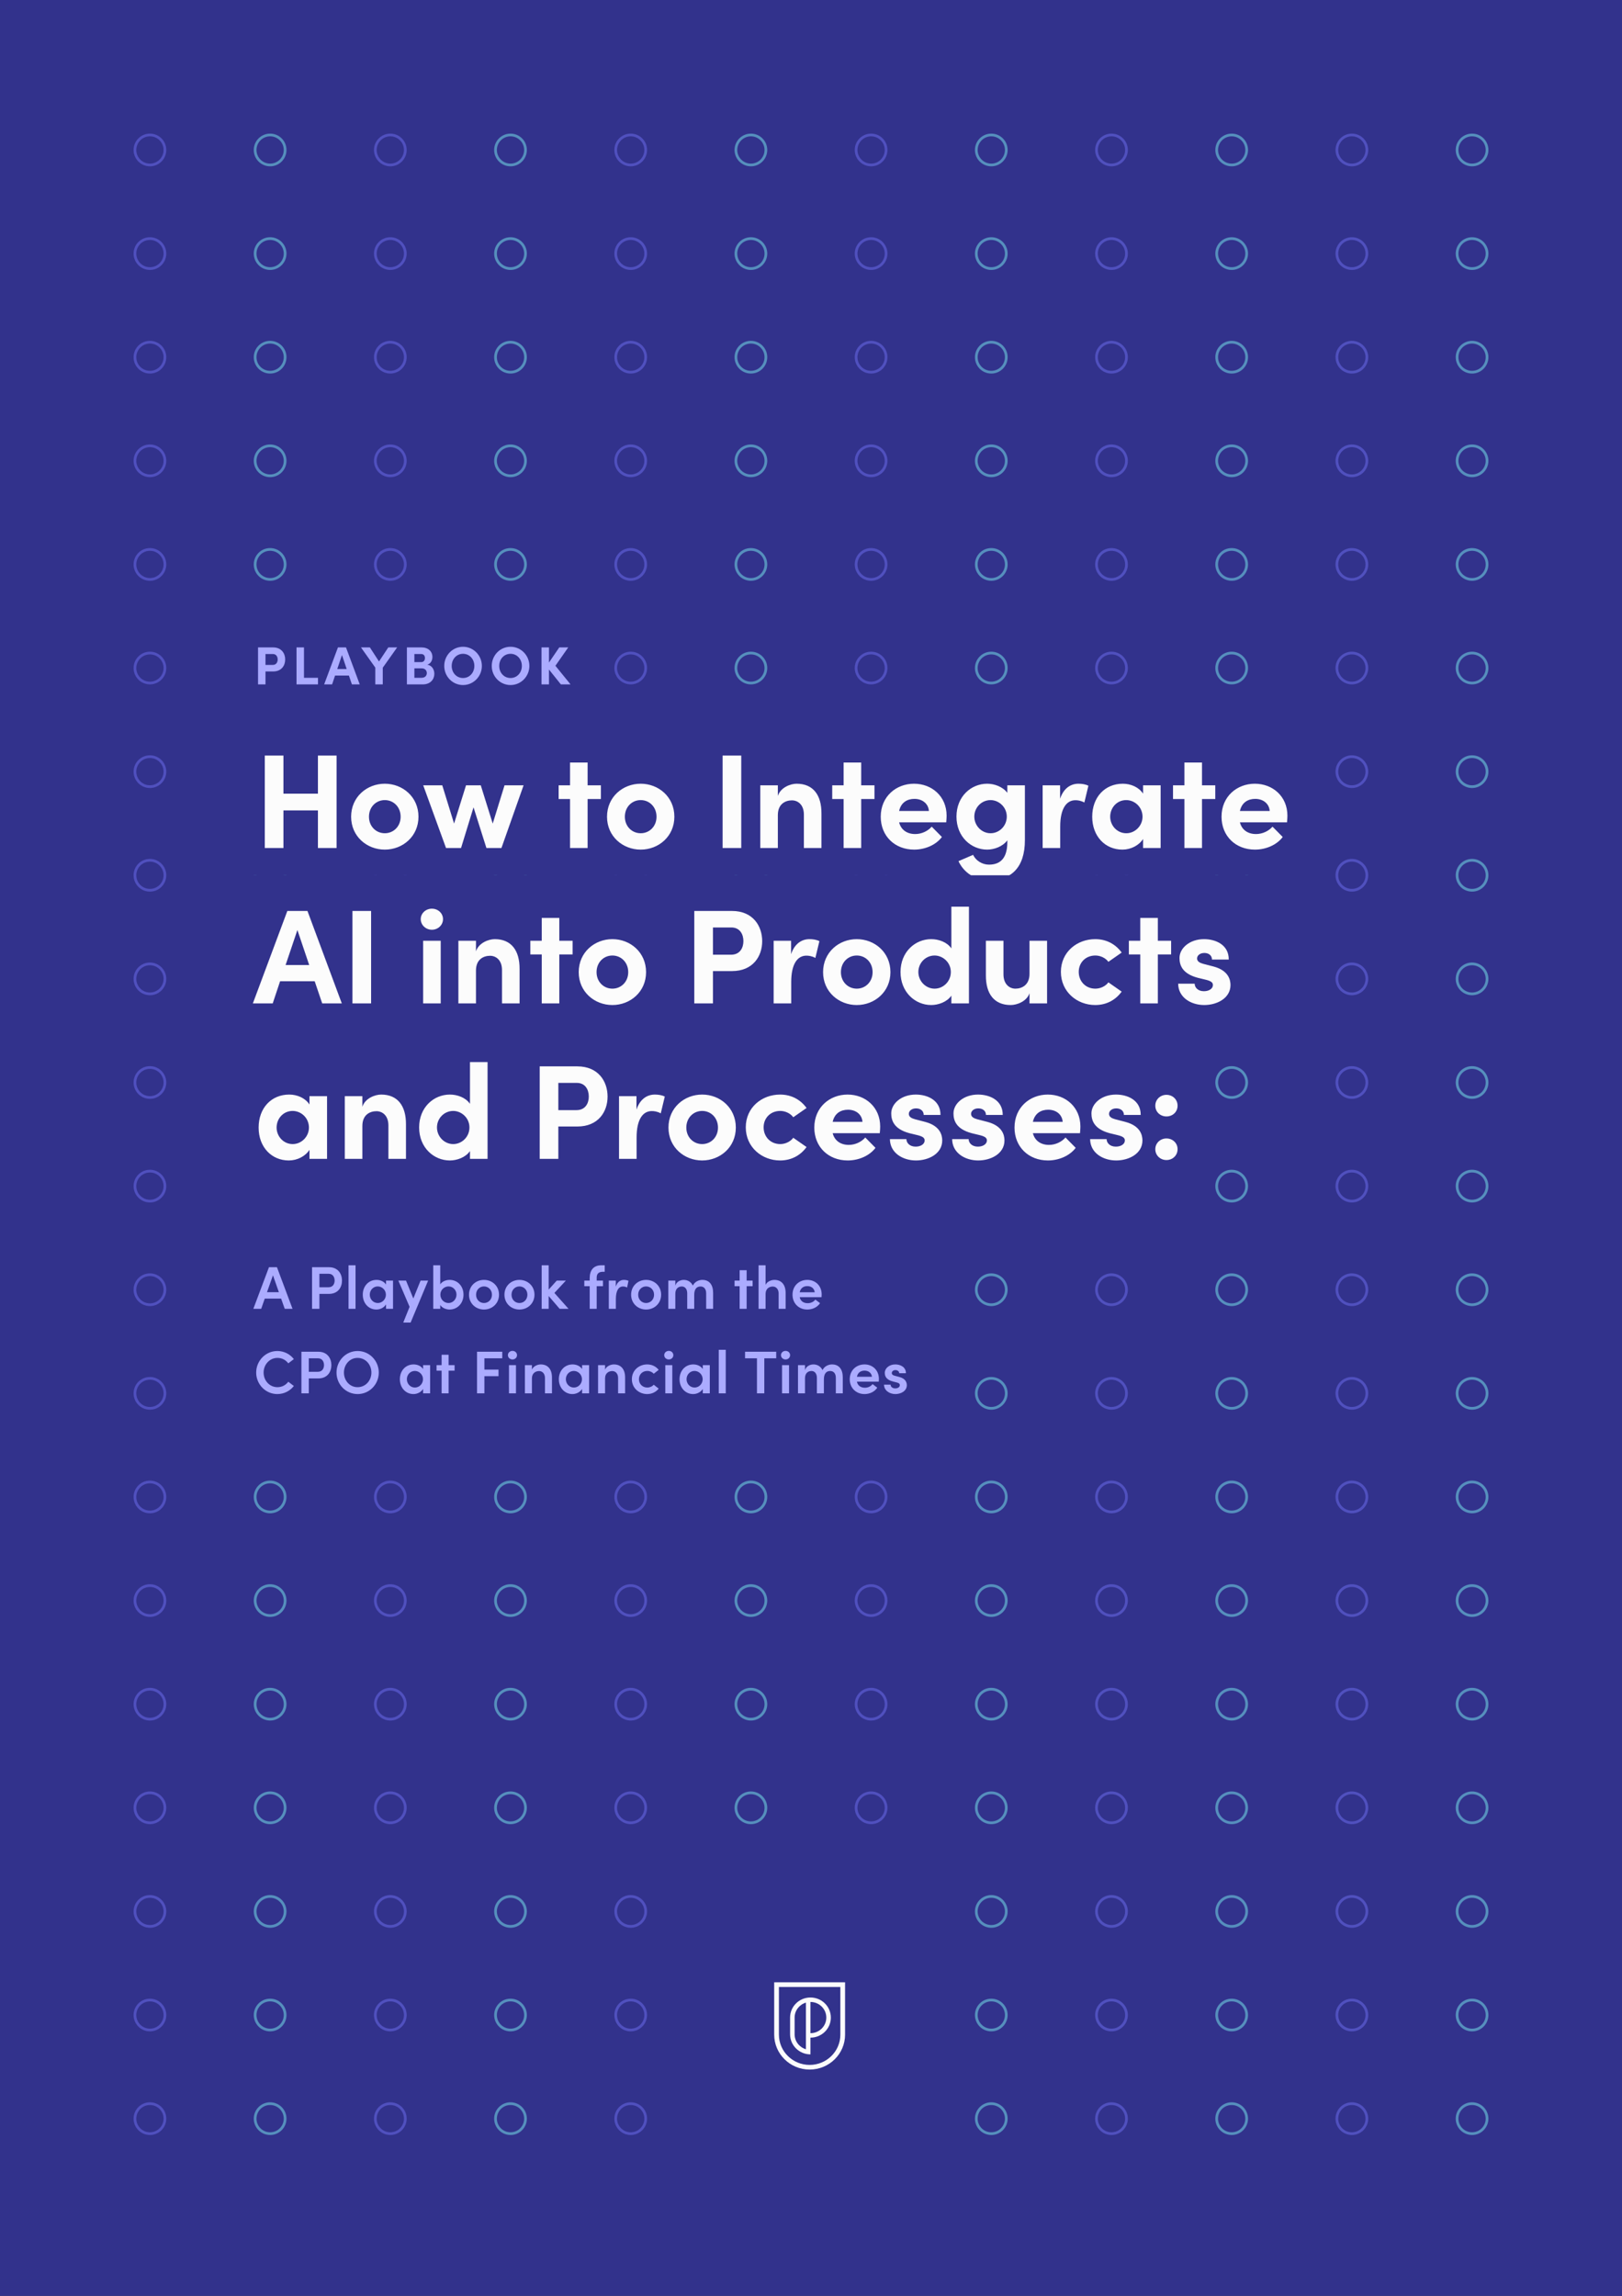 <svg width="595" height="842" viewBox="0 0 595 842" fill="none" xmlns="http://www.w3.org/2000/svg">
<rect x="0" y="0" width="595" height="842" fill="#333333" stroke="none"/>
<g clip-path="url(#clip0_4238_4446)">
<rect width="595" height="842" fill="#32328C"/>
<g opacity="0.56">
<circle cx="55" cy="55" r="5.5" stroke="#6767E6"/>
<circle cx="99.091" cy="55" r="5.5" stroke="#72D7E4"/>
<circle cx="143.182" cy="55" r="5.5" stroke="#6767E6"/>
<circle cx="187.272" cy="55" r="5.5" stroke="#72D7E4"/>
<circle cx="231.363" cy="55" r="5.5" stroke="#6767E6"/>
<circle cx="275.454" cy="55" r="5.5" stroke="#72D7E4"/>
<circle cx="319.546" cy="55" r="5.5" stroke="#6767E6"/>
<circle cx="363.637" cy="55" r="5.5" stroke="#72D7E4"/>
<circle cx="407.728" cy="55" r="5.5" stroke="#6767E6"/>
<circle cx="451.818" cy="55" r="5.5" stroke="#72D7E4"/>
<circle cx="495.909" cy="55" r="5.5" stroke="#6767E6"/>
<circle cx="540" cy="55" r="5.5" stroke="#72D7E4"/>
<circle cx="55" cy="93" r="5.5" stroke="#6767E6"/>
<circle cx="99.091" cy="93" r="5.5" stroke="#72D7E4"/>
<circle cx="143.182" cy="93" r="5.5" stroke="#6767E6"/>
<circle cx="187.272" cy="93" r="5.5" stroke="#72D7E4"/>
<circle cx="231.363" cy="93" r="5.5" stroke="#6767E6"/>
<circle cx="275.454" cy="93" r="5.5" stroke="#72D7E4"/>
<circle cx="319.546" cy="93" r="5.5" stroke="#6767E6"/>
<circle cx="363.637" cy="93" r="5.5" stroke="#72D7E4"/>
<circle cx="407.728" cy="93" r="5.5" stroke="#6767E6"/>
<circle cx="451.818" cy="93" r="5.5" stroke="#72D7E4"/>
<circle cx="495.909" cy="93" r="5.5" stroke="#6767E6"/>
<circle cx="540" cy="93" r="5.5" stroke="#72D7E4"/>
<circle cx="55" cy="131" r="5.5" stroke="#6767E6"/>
<circle cx="99.091" cy="131" r="5.5" stroke="#72D7E4"/>
<circle cx="143.182" cy="131" r="5.5" stroke="#6767E6"/>
<circle cx="187.272" cy="131" r="5.5" stroke="#72D7E4"/>
<circle cx="231.363" cy="131" r="5.5" stroke="#6767E6"/>
<circle cx="275.454" cy="131" r="5.5" stroke="#72D7E4"/>
<circle cx="319.546" cy="131" r="5.5" stroke="#6767E6"/>
<circle cx="363.637" cy="131" r="5.5" stroke="#72D7E4"/>
<circle cx="407.728" cy="131" r="5.5" stroke="#6767E6"/>
<circle cx="451.818" cy="131" r="5.5" stroke="#72D7E4"/>
<circle cx="495.909" cy="131" r="5.5" stroke="#6767E6"/>
<circle cx="540" cy="131" r="5.5" stroke="#72D7E4"/>
<circle cx="55" cy="169" r="5.5" stroke="#6767E6"/>
<circle cx="99.091" cy="169" r="5.5" stroke="#72D7E4"/>
<circle cx="143.182" cy="169" r="5.5" stroke="#6767E6"/>
<circle cx="187.272" cy="169" r="5.5" stroke="#72D7E4"/>
<circle cx="231.363" cy="169" r="5.5" stroke="#6767E6"/>
<circle cx="275.454" cy="169" r="5.5" stroke="#72D7E4"/>
<circle cx="319.546" cy="169" r="5.5" stroke="#6767E6"/>
<circle cx="363.637" cy="169" r="5.5" stroke="#72D7E4"/>
<circle cx="407.728" cy="169" r="5.5" stroke="#6767E6"/>
<circle cx="451.818" cy="169" r="5.5" stroke="#72D7E4"/>
<circle cx="495.909" cy="169" r="5.5" stroke="#6767E6"/>
<circle cx="540" cy="169" r="5.5" stroke="#72D7E4"/>
<circle cx="55" cy="207" r="5.5" stroke="#6767E6"/>
<circle cx="99.091" cy="207" r="5.5" stroke="#72D7E4"/>
<circle cx="143.182" cy="207" r="5.5" stroke="#6767E6"/>
<circle cx="187.272" cy="207" r="5.5" stroke="#72D7E4"/>
<circle cx="231.363" cy="207" r="5.5" stroke="#6767E6"/>
<circle cx="275.454" cy="207" r="5.5" stroke="#72D7E4"/>
<circle cx="319.546" cy="207" r="5.5" stroke="#6767E6"/>
<circle cx="363.637" cy="207" r="5.5" stroke="#72D7E4"/>
<circle cx="407.728" cy="207" r="5.5" stroke="#6767E6"/>
<circle cx="451.818" cy="207" r="5.5" stroke="#72D7E4"/>
<circle cx="495.909" cy="207" r="5.5" stroke="#6767E6"/>
<circle cx="540" cy="207" r="5.5" stroke="#72D7E4"/>
<circle cx="55" cy="245" r="5.5" stroke="#6767E6"/>
<circle cx="99.091" cy="245" r="5.5" stroke="#72D7E4"/>
<circle cx="143.182" cy="245" r="5.5" stroke="#6767E6"/>
<circle cx="187.272" cy="245" r="5.5" stroke="#72D7E4"/>
<circle cx="231.363" cy="245" r="5.5" stroke="#6767E6"/>
<circle cx="275.454" cy="245" r="5.5" stroke="#72D7E4"/>
<circle cx="319.546" cy="245" r="5.5" stroke="#6767E6"/>
<circle cx="363.637" cy="245" r="5.5" stroke="#72D7E4"/>
<circle cx="407.728" cy="245" r="5.5" stroke="#6767E6"/>
<circle cx="451.818" cy="245" r="5.5" stroke="#72D7E4"/>
<circle cx="495.909" cy="245" r="5.5" stroke="#6767E6"/>
<circle cx="540" cy="245" r="5.5" stroke="#72D7E4"/>
<circle cx="55" cy="283" r="5.5" stroke="#6767E6"/>
<circle cx="99.091" cy="283" r="5.5" stroke="#72D7E4"/>
<circle cx="143.182" cy="283" r="5.5" stroke="#6767E6"/>
<circle cx="187.272" cy="283" r="5.5" stroke="#72D7E4"/>
<circle cx="231.363" cy="283" r="5.5" stroke="#6767E6"/>
<circle cx="275.454" cy="283" r="5.5" stroke="#72D7E4"/>
<circle cx="319.546" cy="283" r="5.5" stroke="#6767E6"/>
<circle cx="363.637" cy="283" r="5.5" stroke="#72D7E4"/>
<circle cx="407.728" cy="283" r="5.5" stroke="#6767E6"/>
<circle cx="451.818" cy="283" r="5.5" stroke="#72D7E4"/>
<circle cx="495.909" cy="283" r="5.5" stroke="#6767E6"/>
<circle cx="540" cy="283" r="5.5" stroke="#72D7E4"/>
<circle cx="55" cy="321" r="5.5" stroke="#6767E6"/>
<circle cx="99.091" cy="321" r="5.5" stroke="#72D7E4"/>
<circle cx="143.182" cy="321" r="5.5" stroke="#6767E6"/>
<circle cx="187.272" cy="321" r="5.5" stroke="#72D7E4"/>
<circle cx="231.363" cy="321" r="5.5" stroke="#6767E6"/>
<circle cx="275.454" cy="321" r="5.5" stroke="#72D7E4"/>
<circle cx="319.546" cy="321" r="5.5" stroke="#6767E6"/>
<circle cx="363.637" cy="321" r="5.5" stroke="#72D7E4"/>
<circle cx="407.728" cy="321" r="5.5" stroke="#6767E6"/>
<circle cx="451.818" cy="321" r="5.5" stroke="#72D7E4"/>
<circle cx="495.909" cy="321" r="5.5" stroke="#6767E6"/>
<circle cx="540" cy="321" r="5.5" stroke="#72D7E4"/>
<circle cx="55" cy="359" r="5.5" stroke="#6767E6"/>
<circle cx="99.091" cy="359" r="5.5" stroke="#72D7E4"/>
<circle cx="143.182" cy="359" r="5.5" stroke="#6767E6"/>
<circle cx="187.272" cy="359" r="5.5" stroke="#72D7E4"/>
<circle cx="231.363" cy="359" r="5.5" stroke="#6767E6"/>
<circle cx="275.454" cy="359" r="5.5" stroke="#72D7E4"/>
<circle cx="319.546" cy="359" r="5.5" stroke="#6767E6"/>
<circle cx="363.637" cy="359" r="5.5" stroke="#72D7E4"/>
<circle cx="407.728" cy="359" r="5.5" stroke="#6767E6"/>
<circle cx="451.818" cy="359" r="5.5" stroke="#72D7E4"/>
<circle cx="495.909" cy="359" r="5.5" stroke="#6767E6"/>
<circle cx="540" cy="359" r="5.5" stroke="#72D7E4"/>
<circle cx="55" cy="397" r="5.5" stroke="#6767E6"/>
<circle cx="99.091" cy="397" r="5.5" stroke="#72D7E4"/>
<circle cx="143.182" cy="397" r="5.5" stroke="#6767E6"/>
<circle cx="187.272" cy="397" r="5.5" stroke="#72D7E4"/>
<circle cx="231.363" cy="397" r="5.5" stroke="#6767E6"/>
<circle cx="275.454" cy="397" r="5.5" stroke="#72D7E4"/>
<circle cx="319.546" cy="397" r="5.5" stroke="#6767E6"/>
<circle cx="363.637" cy="397" r="5.5" stroke="#72D7E4"/>
<circle cx="407.728" cy="397" r="5.5" stroke="#6767E6"/>
<circle cx="451.818" cy="397" r="5.5" stroke="#72D7E4"/>
<circle cx="495.909" cy="397" r="5.5" stroke="#6767E6"/>
<circle cx="540" cy="397" r="5.5" stroke="#72D7E4"/>
<circle cx="55" cy="435" r="5.5" stroke="#6767E6"/>
<circle cx="99.091" cy="435" r="5.5" stroke="#72D7E4"/>
<circle cx="143.182" cy="435" r="5.5" stroke="#6767E6"/>
<circle cx="187.272" cy="435" r="5.5" stroke="#72D7E4"/>
<circle cx="231.363" cy="435" r="5.5" stroke="#6767E6"/>
<circle cx="275.454" cy="435" r="5.5" stroke="#72D7E4"/>
<circle cx="319.546" cy="435" r="5.5" stroke="#6767E6"/>
<circle cx="363.637" cy="435" r="5.5" stroke="#72D7E4"/>
<circle cx="407.728" cy="435" r="5.5" stroke="#6767E6"/>
<circle cx="451.818" cy="435" r="5.5" stroke="#72D7E4"/>
<circle cx="495.909" cy="435" r="5.5" stroke="#6767E6"/>
<circle cx="540" cy="435" r="5.5" stroke="#72D7E4"/>
<circle cx="55" cy="473" r="5.5" stroke="#6767E6"/>
<circle cx="99.091" cy="473" r="5.5" stroke="#72D7E4"/>
<circle cx="143.182" cy="473" r="5.5" stroke="#6767E6"/>
<circle cx="187.272" cy="473" r="5.5" stroke="#72D7E4"/>
<circle cx="231.363" cy="473" r="5.5" stroke="#6767E6"/>
<circle cx="275.454" cy="473" r="5.5" stroke="#72D7E4"/>
<circle cx="319.546" cy="473" r="5.5" stroke="#6767E6"/>
<circle cx="363.637" cy="473" r="5.5" stroke="#72D7E4"/>
<circle cx="407.728" cy="473" r="5.5" stroke="#6767E6"/>
<circle cx="451.818" cy="473" r="5.5" stroke="#72D7E4"/>
<circle cx="495.909" cy="473" r="5.5" stroke="#6767E6"/>
<circle cx="540" cy="473" r="5.5" stroke="#72D7E4"/>
<circle cx="55" cy="511" r="5.5" stroke="#6767E6"/>
<circle cx="99.091" cy="511" r="5.5" stroke="#72D7E4"/>
<circle cx="143.182" cy="511" r="5.5" stroke="#6767E6"/>
<circle cx="187.272" cy="511" r="5.5" stroke="#72D7E4"/>
<circle cx="231.363" cy="511" r="5.5" stroke="#6767E6"/>
<circle cx="275.454" cy="511" r="5.5" stroke="#72D7E4"/>
<circle cx="319.546" cy="511" r="5.5" stroke="#6767E6"/>
<circle cx="363.637" cy="511" r="5.5" stroke="#72D7E4"/>
<circle cx="407.728" cy="511" r="5.5" stroke="#6767E6"/>
<circle cx="451.818" cy="511" r="5.5" stroke="#72D7E4"/>
<circle cx="495.909" cy="511" r="5.5" stroke="#6767E6"/>
<circle cx="540" cy="511" r="5.5" stroke="#72D7E4"/>
<circle cx="55" cy="549" r="5.5" stroke="#6767E6"/>
<circle cx="99.091" cy="549" r="5.5" stroke="#72D7E4"/>
<circle cx="143.182" cy="549" r="5.5" stroke="#6767E6"/>
<circle cx="187.272" cy="549" r="5.5" stroke="#72D7E4"/>
<circle cx="231.363" cy="549" r="5.5" stroke="#6767E6"/>
<circle cx="275.454" cy="549" r="5.5" stroke="#72D7E4"/>
<circle cx="319.546" cy="549" r="5.5" stroke="#6767E6"/>
<circle cx="363.637" cy="549" r="5.5" stroke="#72D7E4"/>
<circle cx="407.728" cy="549" r="5.5" stroke="#6767E6"/>
<circle cx="451.818" cy="549" r="5.5" stroke="#72D7E4"/>
<circle cx="495.909" cy="549" r="5.5" stroke="#6767E6"/>
<circle cx="540" cy="549" r="5.5" stroke="#72D7E4"/>
<circle cx="55" cy="587" r="5.5" stroke="#6767E6"/>
<circle cx="99.091" cy="587" r="5.5" stroke="#72D7E4"/>
<circle cx="143.182" cy="587" r="5.5" stroke="#6767E6"/>
<circle cx="187.272" cy="587" r="5.5" stroke="#72D7E4"/>
<circle cx="231.363" cy="587" r="5.5" stroke="#6767E6"/>
<circle cx="275.454" cy="587" r="5.5" stroke="#72D7E4"/>
<circle cx="319.546" cy="587" r="5.5" stroke="#6767E6"/>
<circle cx="363.637" cy="587" r="5.5" stroke="#72D7E4"/>
<circle cx="407.728" cy="587" r="5.5" stroke="#6767E6"/>
<circle cx="451.818" cy="587" r="5.5" stroke="#72D7E4"/>
<circle cx="495.909" cy="587" r="5.5" stroke="#6767E6"/>
<circle cx="540" cy="587" r="5.5" stroke="#72D7E4"/>
<circle cx="55" cy="625" r="5.5" stroke="#6767E6"/>
<circle cx="99.091" cy="625" r="5.5" stroke="#72D7E4"/>
<circle cx="143.182" cy="625" r="5.5" stroke="#6767E6"/>
<circle cx="187.272" cy="625" r="5.5" stroke="#72D7E4"/>
<circle cx="231.363" cy="625" r="5.5" stroke="#6767E6"/>
<circle cx="275.454" cy="625" r="5.5" stroke="#72D7E4"/>
<circle cx="319.546" cy="625" r="5.5" stroke="#6767E6"/>
<circle cx="363.637" cy="625" r="5.5" stroke="#72D7E4"/>
<circle cx="407.728" cy="625" r="5.5" stroke="#6767E6"/>
<circle cx="451.818" cy="625" r="5.5" stroke="#72D7E4"/>
<circle cx="495.909" cy="625" r="5.5" stroke="#6767E6"/>
<circle cx="540" cy="625" r="5.5" stroke="#72D7E4"/>
<circle cx="55" cy="663" r="5.5" stroke="#6767E6"/>
<circle cx="99.091" cy="663" r="5.5" stroke="#72D7E4"/>
<circle cx="143.182" cy="663" r="5.5" stroke="#6767E6"/>
<circle cx="187.272" cy="663" r="5.5" stroke="#72D7E4"/>
<circle cx="231.363" cy="663" r="5.5" stroke="#6767E6"/>
<circle cx="275.454" cy="663" r="5.5" stroke="#72D7E4"/>
<circle cx="319.546" cy="663" r="5.5" stroke="#6767E6"/>
<circle cx="363.637" cy="663" r="5.5" stroke="#72D7E4"/>
<circle cx="407.728" cy="663" r="5.5" stroke="#6767E6"/>
<circle cx="451.818" cy="663" r="5.5" stroke="#72D7E4"/>
<circle cx="495.909" cy="663" r="5.5" stroke="#6767E6"/>
<circle cx="540" cy="663" r="5.5" stroke="#72D7E4"/>
<circle cx="55" cy="701" r="5.5" stroke="#6767E6"/>
<circle cx="99.091" cy="701" r="5.5" stroke="#72D7E4"/>
<circle cx="143.182" cy="701" r="5.5" stroke="#6767E6"/>
<circle cx="187.272" cy="701" r="5.5" stroke="#72D7E4"/>
<circle cx="231.363" cy="701" r="5.5" stroke="#6767E6"/>
<circle cx="275.454" cy="701" r="5.5" stroke="#72D7E4"/>
<circle cx="319.546" cy="701" r="5.5" stroke="#6767E6"/>
<circle cx="363.637" cy="701" r="5.5" stroke="#72D7E4"/>
<circle cx="407.728" cy="701" r="5.5" stroke="#6767E6"/>
<circle cx="451.818" cy="701" r="5.5" stroke="#72D7E4"/>
<circle cx="495.909" cy="701" r="5.5" stroke="#6767E6"/>
<circle cx="540" cy="701" r="5.5" stroke="#72D7E4"/>
<circle cx="55" cy="739" r="5.5" stroke="#6767E6"/>
<circle cx="99.091" cy="739" r="5.5" stroke="#72D7E4"/>
<circle cx="143.182" cy="739" r="5.5" stroke="#6767E6"/>
<circle cx="187.272" cy="739" r="5.5" stroke="#72D7E4"/>
<circle cx="231.363" cy="739" r="5.5" stroke="#6767E6"/>
<circle cx="275.454" cy="739" r="5.5" stroke="#72D7E4"/>
<circle cx="319.546" cy="739" r="5.5" stroke="#6767E6"/>
<circle cx="363.637" cy="739" r="5.5" stroke="#72D7E4"/>
<circle cx="407.728" cy="739" r="5.5" stroke="#6767E6"/>
<circle cx="451.818" cy="739" r="5.5" stroke="#72D7E4"/>
<circle cx="495.909" cy="739" r="5.5" stroke="#6767E6"/>
<circle cx="540" cy="739" r="5.5" stroke="#72D7E4"/>
<circle cx="55" cy="777" r="5.5" stroke="#6767E6"/>
<circle cx="99.091" cy="777" r="5.5" stroke="#72D7E4"/>
<circle cx="143.182" cy="777" r="5.5" stroke="#6767E6"/>
<circle cx="187.272" cy="777" r="5.5" stroke="#72D7E4"/>
<circle cx="231.363" cy="777" r="5.5" stroke="#6767E6"/>
<circle cx="275.454" cy="777" r="5.5" stroke="#72D7E4"/>
<circle cx="319.546" cy="777" r="5.5" stroke="#6767E6"/>
<circle cx="363.637" cy="777" r="5.5" stroke="#72D7E4"/>
<circle cx="407.728" cy="777" r="5.5" stroke="#6767E6"/>
<circle cx="451.818" cy="777" r="5.5" stroke="#72D7E4"/>
<circle cx="495.909" cy="777" r="5.5" stroke="#6767E6"/>
<circle cx="540" cy="777" r="5.5" stroke="#72D7E4"/>
</g>
<rect width="117" height="24" transform="translate(93 232)" fill="#32328C"/>
<path d="M100.186 237.435C103.257 237.435 104.615 239.64 104.615 241.865C104.615 244.09 103.257 246.255 100.186 246.255H97.39V251H94.654V237.435H100.186ZM100.048 243.854C101.367 243.854 101.859 242.83 101.859 241.865C101.859 240.881 101.367 239.857 100.087 239.857H97.39V243.854H100.048ZM111.51 248.578H116.648V251H108.773V237.435H111.51V248.578ZM129.089 251L127.986 247.752H122.907L121.824 251H118.91L123.97 237.435H126.923L131.963 251H129.089ZM123.714 245.369H127.179L125.446 240.231L123.714 245.369ZM142.437 237.435H145.685L140.409 244.877V251H137.672V244.838L132.416 237.435H135.684L139.031 242.594L142.437 237.435ZM156.748 243.755C158.48 244.05 159.327 245.586 159.327 247.122C159.327 248.992 158.047 251 155.055 251H149.267V237.435H154.641C157.063 237.435 158.618 238.892 158.618 240.94C158.618 241.944 158.224 243.302 156.748 243.755ZM155.882 241.334C155.882 240.507 155.448 239.857 154.484 239.857H152.003V242.83H154.484C155.35 242.83 155.882 242.259 155.882 241.334ZM154.661 248.578C155.941 248.578 156.571 247.752 156.571 246.846C156.571 245.999 156 245.114 154.7 245.114H152.003V248.578H154.661ZM169.853 251.236C165.995 251.236 162.963 248.067 162.963 244.228C162.963 240.369 165.995 237.199 169.853 237.199C173.692 237.199 176.764 240.369 176.764 244.228C176.764 248.067 173.692 251.236 169.853 251.236ZM169.853 248.657C172.275 248.657 174.007 246.669 174.007 244.228C174.007 241.786 172.275 239.778 169.853 239.778C167.412 239.778 165.699 241.786 165.699 244.228C165.699 246.669 167.412 248.657 169.853 248.657ZM187.28 251.236C183.421 251.236 180.389 248.067 180.389 244.228C180.389 240.369 183.421 237.199 187.28 237.199C191.119 237.199 194.19 240.369 194.19 244.228C194.19 248.067 191.119 251.236 187.28 251.236ZM187.28 248.657C189.701 248.657 191.434 246.669 191.434 244.228C191.434 241.786 189.701 239.778 187.28 239.778C184.839 239.778 183.126 241.786 183.126 244.228C183.126 246.669 184.839 248.657 187.28 248.657ZM209.293 251H205.749L201.379 245.547V251H198.642V237.435H201.379V242.987L205.159 237.435H208.447L203.741 244.169L209.293 251Z" fill="#ABABFF"/>
<rect width="382" height="57" transform="translate(93 264)" fill="#32328C"/>
<path d="M116.625 277.089H123.466V311H116.625V297.219H103.976V311H97.134V277.089H103.976V291.067H116.625V277.089ZM141.156 311.591C134.61 311.591 128.803 306.767 128.803 299.532C128.803 292.248 134.61 287.425 141.156 287.425C147.702 287.425 153.51 292.248 153.51 299.532C153.51 306.767 147.702 311.591 141.156 311.591ZM141.156 305.586C144.356 305.586 146.964 303.076 146.964 299.532C146.964 295.939 144.356 293.429 141.156 293.429C137.957 293.429 135.349 295.939 135.349 299.532C135.349 303.076 137.957 305.586 141.156 305.586ZM185.076 288.015H192.065L183.944 311H178.431L173.706 296.087L169.129 311H163.616L155.249 288.015H162.238L166.57 302.042L170.95 288.015H176.364L180.744 302.042L185.076 288.015ZM220.428 288.015V293.035H215.555V311H209.108V293.035H204.924V288.015H209.108V279.648H215.555V288.015H220.428ZM235.027 311.591C228.481 311.591 222.673 306.767 222.673 299.532C222.673 292.248 228.481 287.425 235.027 287.425C241.573 287.425 247.38 292.248 247.38 299.532C247.38 306.767 241.573 311.591 235.027 311.591ZM235.027 305.586C238.226 305.586 240.834 303.076 240.834 299.532C240.834 295.939 238.226 293.429 235.027 293.429C231.827 293.429 229.219 295.939 229.219 299.532C229.219 303.076 231.827 305.586 235.027 305.586ZM265.072 311V277.089H271.913V311H265.072ZM292.232 287.425C298.236 287.425 301.386 291.51 301.337 298.4V311H294.89V298.745C294.89 295.152 292.724 293.528 290.509 293.528C288.196 293.528 285.341 294.758 285.341 298.942V311H278.894V288.015H285.341V291.903C286.326 288.803 289.968 287.425 292.232 287.425ZM320.787 288.015V293.035H315.914V311H309.467V293.035H305.283V288.015H309.467V279.648H315.914V288.015H320.787ZM347.247 299.138C347.247 299.778 347.198 300.566 347.099 301.599H329.824C330.513 304.306 332.678 305.881 335.73 305.881C338.092 305.881 340.356 304.799 341.784 303.174L345.524 306.964C343.359 309.868 339.372 311.591 335.336 311.591C328.249 311.591 323.081 306.62 323.081 299.532C323.081 292.1 328.741 287.425 335.287 287.425C341.882 287.425 347.247 292.1 347.247 299.138ZM329.824 297.416H340.75C340.553 294.709 338.338 292.986 335.435 292.986C332.777 292.986 330.513 294.315 329.824 297.416ZM369.516 288.015H375.963V308.145C375.963 318.186 370.894 322.862 362.773 322.862C357.851 322.862 353.569 320.105 351.6 315.823L356.965 313.51C357.95 315.627 360.312 317.103 362.773 317.103C366.907 317.103 369.516 314.79 369.516 308.834V308.195C367.842 310.459 364.692 311.591 362.133 311.591C356.227 311.591 350.862 306.866 350.862 299.483C350.862 292.1 356.227 287.425 362.133 287.425C364.742 287.425 367.842 288.507 369.516 290.771V288.015ZM363.364 305.586C366.513 305.586 369.319 302.977 369.319 299.483C369.319 295.939 366.366 293.429 363.364 293.429C360.115 293.429 357.408 296.087 357.408 299.483C357.408 302.83 360.115 305.586 363.364 305.586ZM395.614 287.425C396.845 287.425 398.223 287.621 399.256 288.163L397.78 294.315C396.402 293.577 395.27 293.478 394.482 293.478C391.184 293.478 388.92 296.579 388.92 303.125V311H382.473V288.015H388.871V292.937C390.151 289.098 392.759 287.425 395.614 287.425ZM419.311 288.015H425.758V311H419.311V307.702C417.785 310.065 414.832 311.591 411.731 311.591C405.382 311.591 400.657 306.669 400.657 299.532C400.657 292.396 405.284 287.425 411.879 287.425C414.832 287.425 417.785 288.704 419.311 291.067V288.015ZM413.158 305.586C416.407 305.586 419.114 302.83 419.114 299.532C419.114 296.038 416.308 293.429 413.109 293.429C409.762 293.429 407.252 296.185 407.252 299.532C407.252 302.731 409.762 305.586 413.158 305.586ZM445.803 288.015V293.035H440.93V311H434.483V293.035H430.299V288.015H434.483V279.648H440.93V288.015H445.803ZM472.263 299.138C472.263 299.778 472.214 300.566 472.115 301.599H454.84C455.529 304.306 457.694 305.881 460.746 305.881C463.108 305.881 465.372 304.799 466.8 303.174L470.54 306.964C468.375 309.868 464.388 311.591 460.352 311.591C453.265 311.591 448.097 306.62 448.097 299.532C448.097 292.1 453.757 287.425 460.303 287.425C466.898 287.425 472.263 292.1 472.263 299.138ZM454.84 297.416H465.766C465.569 294.709 463.354 292.986 460.45 292.986C457.793 292.986 455.529 294.315 454.84 297.416Z" fill="#FCFCFC"/>
<rect width="369" height="57" transform="translate(93 321)" fill="#32328C"/>
<path d="M118.2 368L115.443 359.879H102.745L100.038 368H92.754L105.403 334.089H112.786L125.386 368H118.2ZM104.763 353.924H113.426L109.094 341.078L104.763 353.924ZM129.29 368V334.089H136.131V368H129.29ZM158.423 340.979C156.208 340.979 154.338 339.257 154.338 337.091C154.338 334.925 156.208 333.252 158.423 333.252C160.687 333.252 162.508 334.925 162.508 337.091C162.508 339.257 160.687 340.979 158.423 340.979ZM155.224 368V345.015H161.671V368H155.224ZM181.491 344.425C187.496 344.425 190.646 348.51 190.596 355.4V368H184.149V355.745C184.149 352.152 181.983 350.528 179.768 350.528C177.455 350.528 174.601 351.758 174.601 355.942V368H168.153V345.015H174.601V348.903C175.585 345.803 179.227 344.425 181.491 344.425ZM210.046 345.015V350.035H205.173V368H198.726V350.035H194.542V345.015H198.726V336.648H205.173V345.015H210.046ZM224.645 368.591C218.099 368.591 212.291 363.767 212.291 356.532C212.291 349.248 218.099 344.425 224.645 344.425C231.191 344.425 236.998 349.248 236.998 356.532C236.998 363.767 231.191 368.591 224.645 368.591ZM224.645 362.586C227.844 362.586 230.452 360.076 230.452 356.532C230.452 352.939 227.844 350.429 224.645 350.429C221.445 350.429 218.837 352.939 218.837 356.532C218.837 360.076 221.445 362.586 224.645 362.586ZM268.52 334.089C276.198 334.089 279.594 339.601 279.594 345.163C279.594 350.724 276.198 356.138 268.52 356.138H261.531V368H254.69V334.089H268.52ZM268.176 350.134C271.473 350.134 272.704 347.574 272.704 345.163C272.704 342.702 271.473 340.143 268.274 340.143H261.531V350.134H268.176ZM296.938 344.425C298.168 344.425 299.546 344.621 300.58 345.163L299.103 351.315C297.725 350.577 296.593 350.478 295.806 350.478C292.508 350.478 290.244 353.579 290.244 360.125V368H283.796V345.015H290.195V349.937C291.474 346.098 294.083 344.425 296.938 344.425ZM314.285 368.591C307.739 368.591 301.931 363.767 301.931 356.532C301.931 349.248 307.739 344.425 314.285 344.425C320.831 344.425 326.639 349.248 326.639 356.532C326.639 363.767 320.831 368.591 314.285 368.591ZM314.285 362.586C317.484 362.586 320.093 360.076 320.093 356.532C320.093 352.939 317.484 350.429 314.285 350.429C311.086 350.429 308.477 352.939 308.477 356.532C308.477 360.076 311.086 362.586 314.285 362.586ZM348.992 332.514H355.44V368H348.992V365.145C347.368 367.508 344.169 368.591 341.609 368.591C335.703 368.591 330.339 363.866 330.339 356.483C330.339 349.1 335.703 344.425 341.609 344.425C344.267 344.425 347.368 345.458 348.992 347.821V332.514ZM342.84 362.586C345.99 362.586 348.795 359.977 348.795 356.483C348.795 352.939 345.842 350.429 342.84 350.429C339.592 350.429 336.885 353.087 336.885 356.483C336.885 359.83 339.592 362.586 342.84 362.586ZM377.65 345.015H384.097V368H377.65V364.259C376.665 367.262 373.023 368.591 370.759 368.591C364.755 368.591 361.605 364.555 361.654 357.664V345.015H368.102V357.32C368.102 360.913 370.267 362.586 372.482 362.586C374.795 362.586 377.65 361.306 377.65 357.172V345.015ZM401.768 368.591C395.075 368.591 389.168 363.718 389.168 356.434C389.168 349.149 395.075 344.425 401.768 344.425C405.952 344.425 409.299 346.344 411.464 349.346L406.592 352.742C405.558 351.315 403.639 350.429 401.817 350.429C398.175 350.429 395.714 353.087 395.714 356.434C395.714 359.83 398.175 362.586 401.817 362.586C403.639 362.586 405.558 361.7 406.592 360.273L411.464 363.669C409.299 366.671 405.952 368.591 401.768 368.591ZM429.605 345.015V350.035H424.732V368H418.285V350.035H414.101V345.015H418.285V336.648H424.732V345.015H429.605ZM441.734 368.591C436.911 368.591 432.235 365.834 432.186 360.765H438.24C438.24 362.094 439.372 363.521 441.636 363.521C443.506 363.521 444.934 362.586 444.934 361.257C444.934 360.273 444.146 359.781 442.424 359.338L439.372 358.599C433.466 357.024 432.678 353.727 432.678 351.315C432.678 347.771 436.37 344.425 441.685 344.425C445.869 344.425 450.791 346.442 450.741 351.906H444.589C444.589 350.331 443.309 349.494 441.784 349.494C440.307 349.494 439.126 350.331 439.126 351.512C439.126 352.595 440.11 353.136 441.39 353.481L445.18 354.465C450.692 355.942 451.381 359.387 451.381 361.257C451.381 366.08 446.459 368.591 441.734 368.591Z" fill="#FCFCFC"/>
<rect width="342" height="65" transform="translate(93 378)" fill="#32328C"/>
<path d="M113.524 402.015H119.972V425H113.524V421.702C111.998 424.065 109.045 425.591 105.944 425.591C99.595 425.591 94.87 420.669 94.87 413.532C94.87 406.396 99.497 401.425 106.092 401.425C109.045 401.425 111.998 402.704 113.524 405.067V402.015ZM107.372 419.586C110.62 419.586 113.327 416.83 113.327 413.532C113.327 410.038 110.522 407.429 107.322 407.429C103.976 407.429 101.466 410.185 101.466 413.532C101.466 416.731 103.976 419.586 107.372 419.586ZM139.819 401.425C145.824 401.425 148.974 405.51 148.924 412.4V425H142.477V412.745C142.477 409.152 140.311 407.528 138.096 407.528C135.783 407.528 132.929 408.758 132.929 412.942V425H126.481V402.015H132.929V405.903C133.913 402.803 137.555 401.425 139.819 401.425ZM172.403 389.514H178.851V425H172.403V422.145C170.779 424.508 167.58 425.591 165.02 425.591C159.114 425.591 153.749 420.866 153.749 413.483C153.749 406.1 159.114 401.425 165.02 401.425C167.678 401.425 170.779 402.458 172.403 404.821V389.514ZM166.251 419.586C169.401 419.586 172.206 416.977 172.206 413.483C172.206 409.939 169.253 407.429 166.251 407.429C163.002 407.429 160.295 410.087 160.295 413.483C160.295 416.83 163.002 419.586 166.251 419.586ZM211.804 391.089C219.482 391.089 222.878 396.601 222.878 402.163C222.878 407.724 219.482 413.138 211.804 413.138H204.815V425H197.974V391.089H211.804ZM211.46 407.134C214.757 407.134 215.988 404.574 215.988 402.163C215.988 399.702 214.757 397.143 211.558 397.143H204.815V407.134H211.46ZM240.221 401.425C241.452 401.425 242.83 401.621 243.863 402.163L242.387 408.315C241.009 407.577 239.877 407.478 239.089 407.478C235.792 407.478 233.528 410.579 233.528 417.125V425H227.08V402.015H233.478V406.937C234.758 403.098 237.367 401.425 240.221 401.425ZM257.569 425.591C251.023 425.591 245.215 420.767 245.215 413.532C245.215 406.248 251.023 401.425 257.569 401.425C264.115 401.425 269.923 406.248 269.923 413.532C269.923 420.767 264.115 425.591 257.569 425.591ZM257.569 419.586C260.768 419.586 263.377 417.076 263.377 413.532C263.377 409.939 260.768 407.429 257.569 407.429C254.37 407.429 251.761 409.939 251.761 413.532C251.761 417.076 254.37 419.586 257.569 419.586ZM286.173 425.591C279.479 425.591 273.573 420.718 273.573 413.434C273.573 406.149 279.479 401.425 286.173 401.425C290.357 401.425 293.703 403.344 295.869 406.346L290.996 409.742C289.963 408.315 288.043 407.429 286.222 407.429C282.58 407.429 280.119 410.087 280.119 413.434C280.119 416.83 282.58 419.586 286.222 419.586C288.043 419.586 289.963 418.7 290.996 417.273L295.869 420.669C293.703 423.671 290.357 425.591 286.173 425.591ZM322.878 413.138C322.878 413.778 322.829 414.566 322.731 415.599H305.455C306.144 418.306 308.31 419.881 311.361 419.881C313.724 419.881 315.988 418.799 317.415 417.174L321.156 420.964C318.99 423.868 315.003 425.591 310.967 425.591C303.88 425.591 298.712 420.62 298.712 413.532C298.712 406.1 304.372 401.425 310.918 401.425C317.513 401.425 322.878 406.1 322.878 413.138ZM305.455 411.416H316.381C316.184 408.709 313.97 406.986 311.066 406.986C308.408 406.986 306.144 408.315 305.455 411.416ZM335.992 425.591C331.169 425.591 326.493 422.834 326.444 417.765H332.498C332.498 419.094 333.63 420.521 335.894 420.521C337.764 420.521 339.192 419.586 339.192 418.257C339.192 417.273 338.404 416.781 336.682 416.338L333.63 415.599C327.724 414.024 326.936 410.727 326.936 408.315C326.936 404.771 330.628 401.425 335.943 401.425C340.127 401.425 345.049 403.442 344.999 408.906H338.847C338.847 407.331 337.567 406.494 336.042 406.494C334.565 406.494 333.384 407.331 333.384 408.512C333.384 409.595 334.368 410.136 335.648 410.481L339.438 411.465C344.95 412.942 345.639 416.387 345.639 418.257C345.639 423.08 340.717 425.591 335.992 425.591ZM358.823 425.591C354 425.591 349.324 422.834 349.275 417.765H355.329C355.329 419.094 356.461 420.521 358.725 420.521C360.595 420.521 362.022 419.586 362.022 418.257C362.022 417.273 361.235 416.781 359.512 416.338L356.461 415.599C350.554 414.024 349.767 410.727 349.767 408.315C349.767 404.771 353.458 401.425 358.774 401.425C362.957 401.425 367.879 403.442 367.83 408.906H361.678C361.678 407.331 360.398 406.494 358.872 406.494C357.396 406.494 356.215 407.331 356.215 408.512C356.215 409.595 357.199 410.136 358.479 410.481L362.268 411.465C367.781 412.942 368.47 416.387 368.47 418.257C368.47 423.08 363.548 425.591 358.823 425.591ZM396.321 413.138C396.321 413.778 396.272 414.566 396.173 415.599H378.898C379.587 418.306 381.752 419.881 384.804 419.881C387.166 419.881 389.43 418.799 390.858 417.174L394.598 420.964C392.433 423.868 388.446 425.591 384.41 425.591C377.323 425.591 372.155 420.62 372.155 413.532C372.155 406.1 377.815 401.425 384.361 401.425C390.956 401.425 396.321 406.1 396.321 413.138ZM378.898 411.416H389.824C389.627 408.709 387.412 406.986 384.508 406.986C381.851 406.986 379.587 408.315 378.898 411.416ZM409.435 425.591C404.612 425.591 399.936 422.834 399.887 417.765H405.941C405.941 419.094 407.073 420.521 409.337 420.521C411.207 420.521 412.634 419.586 412.634 418.257C412.634 417.273 411.847 416.781 410.124 416.338L407.073 415.599C401.166 414.024 400.379 410.727 400.379 408.315C400.379 404.771 404.07 401.425 409.386 401.425C413.569 401.425 418.491 403.442 418.442 408.906H412.29C412.29 407.331 411.01 406.494 409.484 406.494C408.008 406.494 406.827 407.331 406.827 408.512C406.827 409.595 407.811 410.136 409.091 410.481L412.88 411.465C418.393 412.942 419.082 416.387 419.082 418.257C419.082 423.08 414.16 425.591 409.435 425.591ZM427.885 409.447C425.671 409.447 423.8 407.823 423.8 405.51C423.8 403.196 425.671 401.523 427.885 401.523C430.149 401.523 431.97 403.196 431.97 405.51C431.97 407.823 430.149 409.447 427.885 409.447ZM427.885 425.443C425.671 425.443 423.8 423.77 423.8 421.456C423.8 419.192 425.671 417.519 427.885 417.519C430.149 417.519 431.97 419.192 431.97 421.456C431.97 423.77 430.149 425.443 427.885 425.443Z" fill="#FCFCFC"/>
<rect width="252" height="72" transform="translate(93 451)" fill="#32328C"/>
<path d="M104.451 480L103.122 476.257H97.12L95.813 480H92.934L98.67 464.74H101.593L107.308 480H104.451ZM97.939 473.909H102.302L100.132 467.708L97.939 473.909ZM120.648 464.74C124.015 464.74 125.454 467.198 125.454 469.635C125.454 472.115 124.015 474.529 120.648 474.529H117.171V480H114.469V464.74H120.648ZM120.515 472.093C122.11 472.093 122.752 470.875 122.752 469.635C122.752 468.439 122.132 467.154 120.582 467.154H117.171V472.093H120.515ZM127.853 480V464.031H130.422V480H127.853ZM141.604 469.657H144.174V480H141.604V478.383C140.918 479.513 139.545 480.266 138.061 480.266C135.292 480.266 133.077 478.029 133.077 474.817C133.077 471.694 135.204 469.391 138.127 469.391C139.545 469.391 140.918 470.011 141.604 471.096V469.657ZM138.592 477.874C140.187 477.874 141.56 476.545 141.56 474.817C141.56 473.045 140.098 471.783 138.57 471.783C136.909 471.783 135.647 473.156 135.647 474.817C135.647 476.478 136.909 477.874 138.592 477.874ZM154.28 469.657H157.049L150.626 485.05H147.924L150.249 479.269L146.13 469.657H148.943L151.623 476.213L154.28 469.657ZM164.952 469.391C167.676 469.391 170.024 471.495 170.024 474.817C170.024 478.117 167.654 480.266 164.93 480.266C163.689 480.266 162.205 479.712 161.497 478.605V480H158.927V464.031H161.497V471.03C162.205 469.923 163.645 469.391 164.952 469.391ZM164.531 477.874C166.126 477.874 167.454 476.523 167.454 474.795C167.454 473.068 166.126 471.783 164.531 471.783C163.047 471.783 161.541 472.979 161.541 474.795C161.541 476.611 162.958 477.874 164.531 477.874ZM177.539 480.266C174.593 480.266 172.046 478.095 172.046 474.817C172.046 471.539 174.593 469.391 177.539 469.391C180.485 469.391 183.054 471.539 183.054 474.817C183.054 478.095 180.485 480.266 177.539 480.266ZM177.539 477.874C179.134 477.874 180.463 476.633 180.463 474.817C180.463 473.045 179.134 471.783 177.539 471.783C175.944 471.783 174.638 473.045 174.638 474.817C174.638 476.633 175.944 477.874 177.539 477.874ZM190.543 480.266C187.598 480.266 185.051 478.095 185.051 474.817C185.051 471.539 187.598 469.391 190.543 469.391C193.489 469.391 196.058 471.539 196.058 474.817C196.058 478.095 193.489 480.266 190.543 480.266ZM190.543 477.874C192.138 477.874 193.467 476.633 193.467 474.817C193.467 473.045 192.138 471.783 190.543 471.783C188.949 471.783 187.642 473.045 187.642 474.817C187.642 476.633 188.949 477.874 190.543 477.874ZM208.553 480H205.297L201.266 475.305V480H198.697V464.031H201.266V472.957L204.234 469.657H207.579L203.37 474.175L208.553 480ZM221.121 466.423C219.371 466.423 218.862 467.398 218.884 468.66V469.657H221.187V471.694H218.884V480H216.315V471.694H214.344V469.657H216.315V468.793C216.315 465.825 217.732 464.031 220.612 464.031H221.83V466.423H221.121ZM228.864 469.391C229.484 469.391 230.148 469.524 230.547 469.745L230.038 472.182C229.44 471.872 228.908 471.805 228.531 471.805C226.848 471.805 225.918 473.488 225.918 476.39V480H223.327V469.657H225.896V471.872C226.45 470.144 227.579 469.391 228.864 469.391ZM237.007 480.266C234.061 480.266 231.514 478.095 231.514 474.817C231.514 471.539 234.061 469.391 237.007 469.391C239.953 469.391 242.522 471.539 242.522 474.817C242.522 478.095 239.953 480.266 237.007 480.266ZM237.007 477.874C238.602 477.874 239.93 476.633 239.93 474.817C239.93 473.045 238.602 471.783 237.007 471.783C235.412 471.783 234.106 473.045 234.106 474.817C234.106 476.633 235.412 477.874 237.007 477.874ZM257.63 469.391C260.221 469.391 261.595 471.185 261.595 474.197V480H259.048V474.33C259.048 472.669 258.184 471.805 256.988 471.805C255.504 471.805 254.662 472.824 254.662 474.884V480H252.093V474.33C252.093 472.691 251.229 471.805 250.122 471.805C248.926 471.805 247.73 472.514 247.73 474.485V480H245.161V469.657H247.73V471.562C248.018 470.166 249.502 469.391 250.808 469.391C252.315 469.391 253.533 470.166 254.153 471.473C254.972 469.856 256.589 469.391 257.63 469.391ZM276.083 469.657V471.694H273.89V480H271.321V471.694H269.46V469.657H271.321V465.847H273.89V469.657H276.083ZM284.049 469.391C286.707 469.391 288.191 471.185 288.191 474.197V480H285.622V474.374C285.622 472.713 284.625 471.827 283.474 471.827C282.3 471.827 280.838 472.514 280.838 474.529V480H278.269V464.031H280.838V471.229C281.347 469.967 283.008 469.391 284.049 469.391ZM301.415 474.729C301.415 475.017 301.393 475.349 301.371 475.725H293.353C293.641 477.165 294.749 477.94 296.299 477.94C297.406 477.94 298.492 477.453 299.09 476.611L300.817 477.918C299.865 479.424 298.027 480.266 296.144 480.266C293.065 480.266 290.718 478.051 290.718 474.817C290.718 471.517 293.176 469.391 296.144 469.391C299.09 469.391 301.415 471.495 301.415 474.729ZM293.353 473.931H298.868C298.713 472.514 297.606 471.672 296.166 471.672C294.793 471.672 293.663 472.359 293.353 473.931ZM101.726 511.266C97.43 511.266 93.975 507.7 93.975 503.381C93.975 499.062 97.43 495.474 101.726 495.474C104.229 495.474 106.422 496.648 107.795 498.442L105.757 499.992C104.827 498.774 103.454 497.999 101.793 497.999C98.891 497.999 96.699 500.457 96.699 503.381C96.699 506.305 98.847 508.741 101.793 508.741C103.454 508.741 104.827 507.966 105.757 506.748L107.795 508.298C106.422 510.092 104.229 511.266 101.726 511.266ZM116.75 495.74C120.116 495.74 121.556 498.198 121.556 500.635C121.556 503.115 120.116 505.529 116.75 505.529H113.272V511H110.57V495.74H116.75ZM116.617 503.093C118.212 503.093 118.854 501.875 118.854 500.635C118.854 499.439 118.234 498.154 116.683 498.154H113.272V503.093H116.617ZM131.196 511.266C126.832 511.266 123.444 507.7 123.444 503.381C123.444 499.062 126.832 495.474 131.196 495.474C135.537 495.474 138.947 499.062 138.947 503.381C138.947 507.7 135.537 511.266 131.196 511.266ZM131.173 508.741C134.097 508.741 136.245 506.305 136.245 503.381C136.245 500.457 134.097 497.999 131.173 497.999C128.272 497.999 126.168 500.457 126.168 503.381C126.168 506.305 128.272 508.741 131.173 508.741ZM155.209 500.657H157.778V511H155.209V509.383C154.523 510.513 153.149 511.266 151.665 511.266C148.897 511.266 146.682 509.029 146.682 505.817C146.682 502.694 148.808 500.391 151.732 500.391C153.149 500.391 154.523 501.011 155.209 502.096V500.657ZM152.197 508.874C153.792 508.874 155.165 507.545 155.165 505.817C155.165 504.045 153.703 502.783 152.175 502.783C150.514 502.783 149.251 504.156 149.251 505.817C149.251 507.478 150.514 508.874 152.197 508.874ZM166.756 500.657V502.694H164.563V511H161.994V502.694H160.133V500.657H161.994V496.847H164.563V500.657H166.756ZM184.249 498.154H177.693V502.296H182.876V504.71H177.693V511H174.991V495.74H184.249V498.154ZM187.994 498.575C187.086 498.575 186.311 497.888 186.311 497.002C186.311 496.094 187.086 495.43 187.994 495.43C188.924 495.43 189.655 496.094 189.655 497.002C189.655 497.888 188.924 498.575 187.994 498.575ZM186.71 511V500.657H189.279V511H186.71ZM198.335 500.391C200.993 500.391 202.477 502.185 202.477 505.197V511H199.908V505.374C199.908 503.713 198.911 502.827 197.759 502.827C196.585 502.827 195.124 503.514 195.124 505.507V511H192.555V500.657H195.124V502.296C195.655 500.989 197.272 500.391 198.335 500.391ZM213.531 500.657H216.1V511H213.531V509.383C212.844 510.513 211.471 511.266 209.987 511.266C207.218 511.266 205.004 509.029 205.004 505.817C205.004 502.694 207.13 500.391 210.053 500.391C211.471 500.391 212.844 501.011 213.531 502.096V500.657ZM210.518 508.874C212.113 508.874 213.486 507.545 213.486 505.817C213.486 504.045 212.024 502.783 210.496 502.783C208.835 502.783 207.573 504.156 207.573 505.817C207.573 507.478 208.835 508.874 210.518 508.874ZM225.166 500.391C227.823 500.391 229.307 502.185 229.307 505.197V511H226.738V505.374C226.738 503.713 225.741 502.827 224.59 502.827C223.416 502.827 221.954 503.514 221.954 505.507V511H219.385V500.657H221.954V502.296C222.486 500.989 224.102 500.391 225.166 500.391ZM237.415 511.266C234.425 511.266 231.79 509.095 231.79 505.817C231.79 502.539 234.425 500.391 237.415 500.391C239.209 500.391 240.671 501.188 241.623 502.384L239.807 503.824C239.276 503.182 238.39 502.783 237.46 502.783C235.666 502.783 234.381 504.068 234.381 505.817C234.381 507.545 235.666 508.874 237.46 508.874C238.39 508.874 239.276 508.475 239.807 507.833L241.623 509.272C240.671 510.468 239.209 511.266 237.415 511.266ZM245.337 498.575C244.429 498.575 243.654 497.888 243.654 497.002C243.654 496.094 244.429 495.43 245.337 495.43C246.267 495.43 246.998 496.094 246.998 497.002C246.998 497.888 246.267 498.575 245.337 498.575ZM244.052 511V500.657H246.622V511H244.052ZM257.804 500.657H260.374V511H257.804V509.383C257.118 510.513 255.745 511.266 254.261 511.266C251.492 511.266 249.277 509.029 249.277 505.817C249.277 502.694 251.404 500.391 254.327 500.391C255.745 500.391 257.118 501.011 257.804 502.096V500.657ZM254.792 508.874C256.387 508.874 257.76 507.545 257.76 505.817C257.76 504.045 256.298 502.783 254.77 502.783C253.109 502.783 251.847 504.156 251.847 505.817C251.847 507.478 253.109 508.874 254.792 508.874ZM263.659 511V495.031H266.228V511H263.659ZM284.74 495.74V498.154H280.377V511H277.675V498.154H273.312V495.74H284.74ZM288.167 498.575C287.259 498.575 286.484 497.888 286.484 497.002C286.484 496.094 287.259 495.43 288.167 495.43C289.097 495.43 289.828 496.094 289.828 497.002C289.828 497.888 289.097 498.575 288.167 498.575ZM286.882 511V500.657H289.451V511H286.882ZM305.197 500.391C307.788 500.391 309.161 502.185 309.161 505.197V511H306.614V505.33C306.614 503.669 305.75 502.805 304.554 502.805C303.071 502.805 302.229 503.824 302.229 505.884V511H299.66V505.33C299.66 503.691 298.796 502.805 297.689 502.805C296.493 502.805 295.297 503.514 295.297 505.485V511H292.727V500.657H295.297V502.562C295.584 501.166 297.068 500.391 298.375 500.391C299.881 500.391 301.099 501.166 301.719 502.473C302.539 500.856 304.156 500.391 305.197 500.391ZM322.406 505.729C322.406 506.017 322.384 506.349 322.362 506.725H314.344C314.632 508.165 315.739 508.94 317.29 508.94C318.397 508.94 319.482 508.453 320.08 507.611L321.808 508.918C320.855 510.424 319.017 511.266 317.135 511.266C314.056 511.266 311.708 509.051 311.708 505.817C311.708 502.517 314.167 500.391 317.135 500.391C320.08 500.391 322.406 502.495 322.406 505.729ZM314.344 504.931H319.859C319.704 503.514 318.596 502.672 317.157 502.672C315.784 502.672 314.654 503.359 314.344 504.931ZM328.442 511.266C326.382 511.266 324.322 510.025 324.278 507.811H326.692C326.692 508.519 327.312 509.184 328.397 509.184C329.416 509.184 330.081 508.674 330.081 508.01C330.081 507.434 329.638 507.168 328.863 506.991L327.489 506.637C325.164 506.017 324.566 504.776 324.566 503.47C324.566 501.853 326.16 500.391 328.42 500.391C330.258 500.391 332.34 501.321 332.318 503.625H329.859C329.859 502.916 329.217 502.473 328.486 502.473C327.689 502.473 327.135 502.938 327.135 503.58C327.135 504.112 327.644 504.422 328.242 504.555L329.904 504.998C332.229 505.596 332.65 507.058 332.65 508.01C332.65 510.114 330.546 511.266 328.442 511.266Z" fill="#ABABFF"/>
<rect x="245" y="691.5" width="104" height="103" rx="2" fill="#32328C"/>
<path d="M310 727V746.2C310 753.258 304.168 759 297 759C289.833 759 284 753.258 284 746.2V727H310ZM285.733 728.706V746.2C285.734 752.327 290.778 757.293 297 757.293C303.222 757.293 308.266 752.327 308.267 746.2V728.706H285.733ZM297.303 732.57C301.432 732.57 304.78 735.867 304.78 739.933C304.78 743.998 301.432 747.295 297.303 747.295V753.429C293.181 753.429 289.826 750.126 289.826 746.066V739.933C289.826 735.867 293.174 732.57 297.303 732.57ZM295.642 734.448C293.243 735.154 291.488 737.344 291.488 739.933V746.067C291.488 748.656 293.243 750.845 295.642 751.552V734.448ZM297.303 745.658C300.509 745.658 303.118 743.09 303.118 739.933C303.118 736.775 300.509 734.207 297.303 734.207V745.658Z" fill="#FCFCFC"/>
</g>
<defs>
<clipPath id="clip0_4238_4446">
<rect width="595" height="842" fill="white"/>
</clipPath>
</defs>
</svg>
